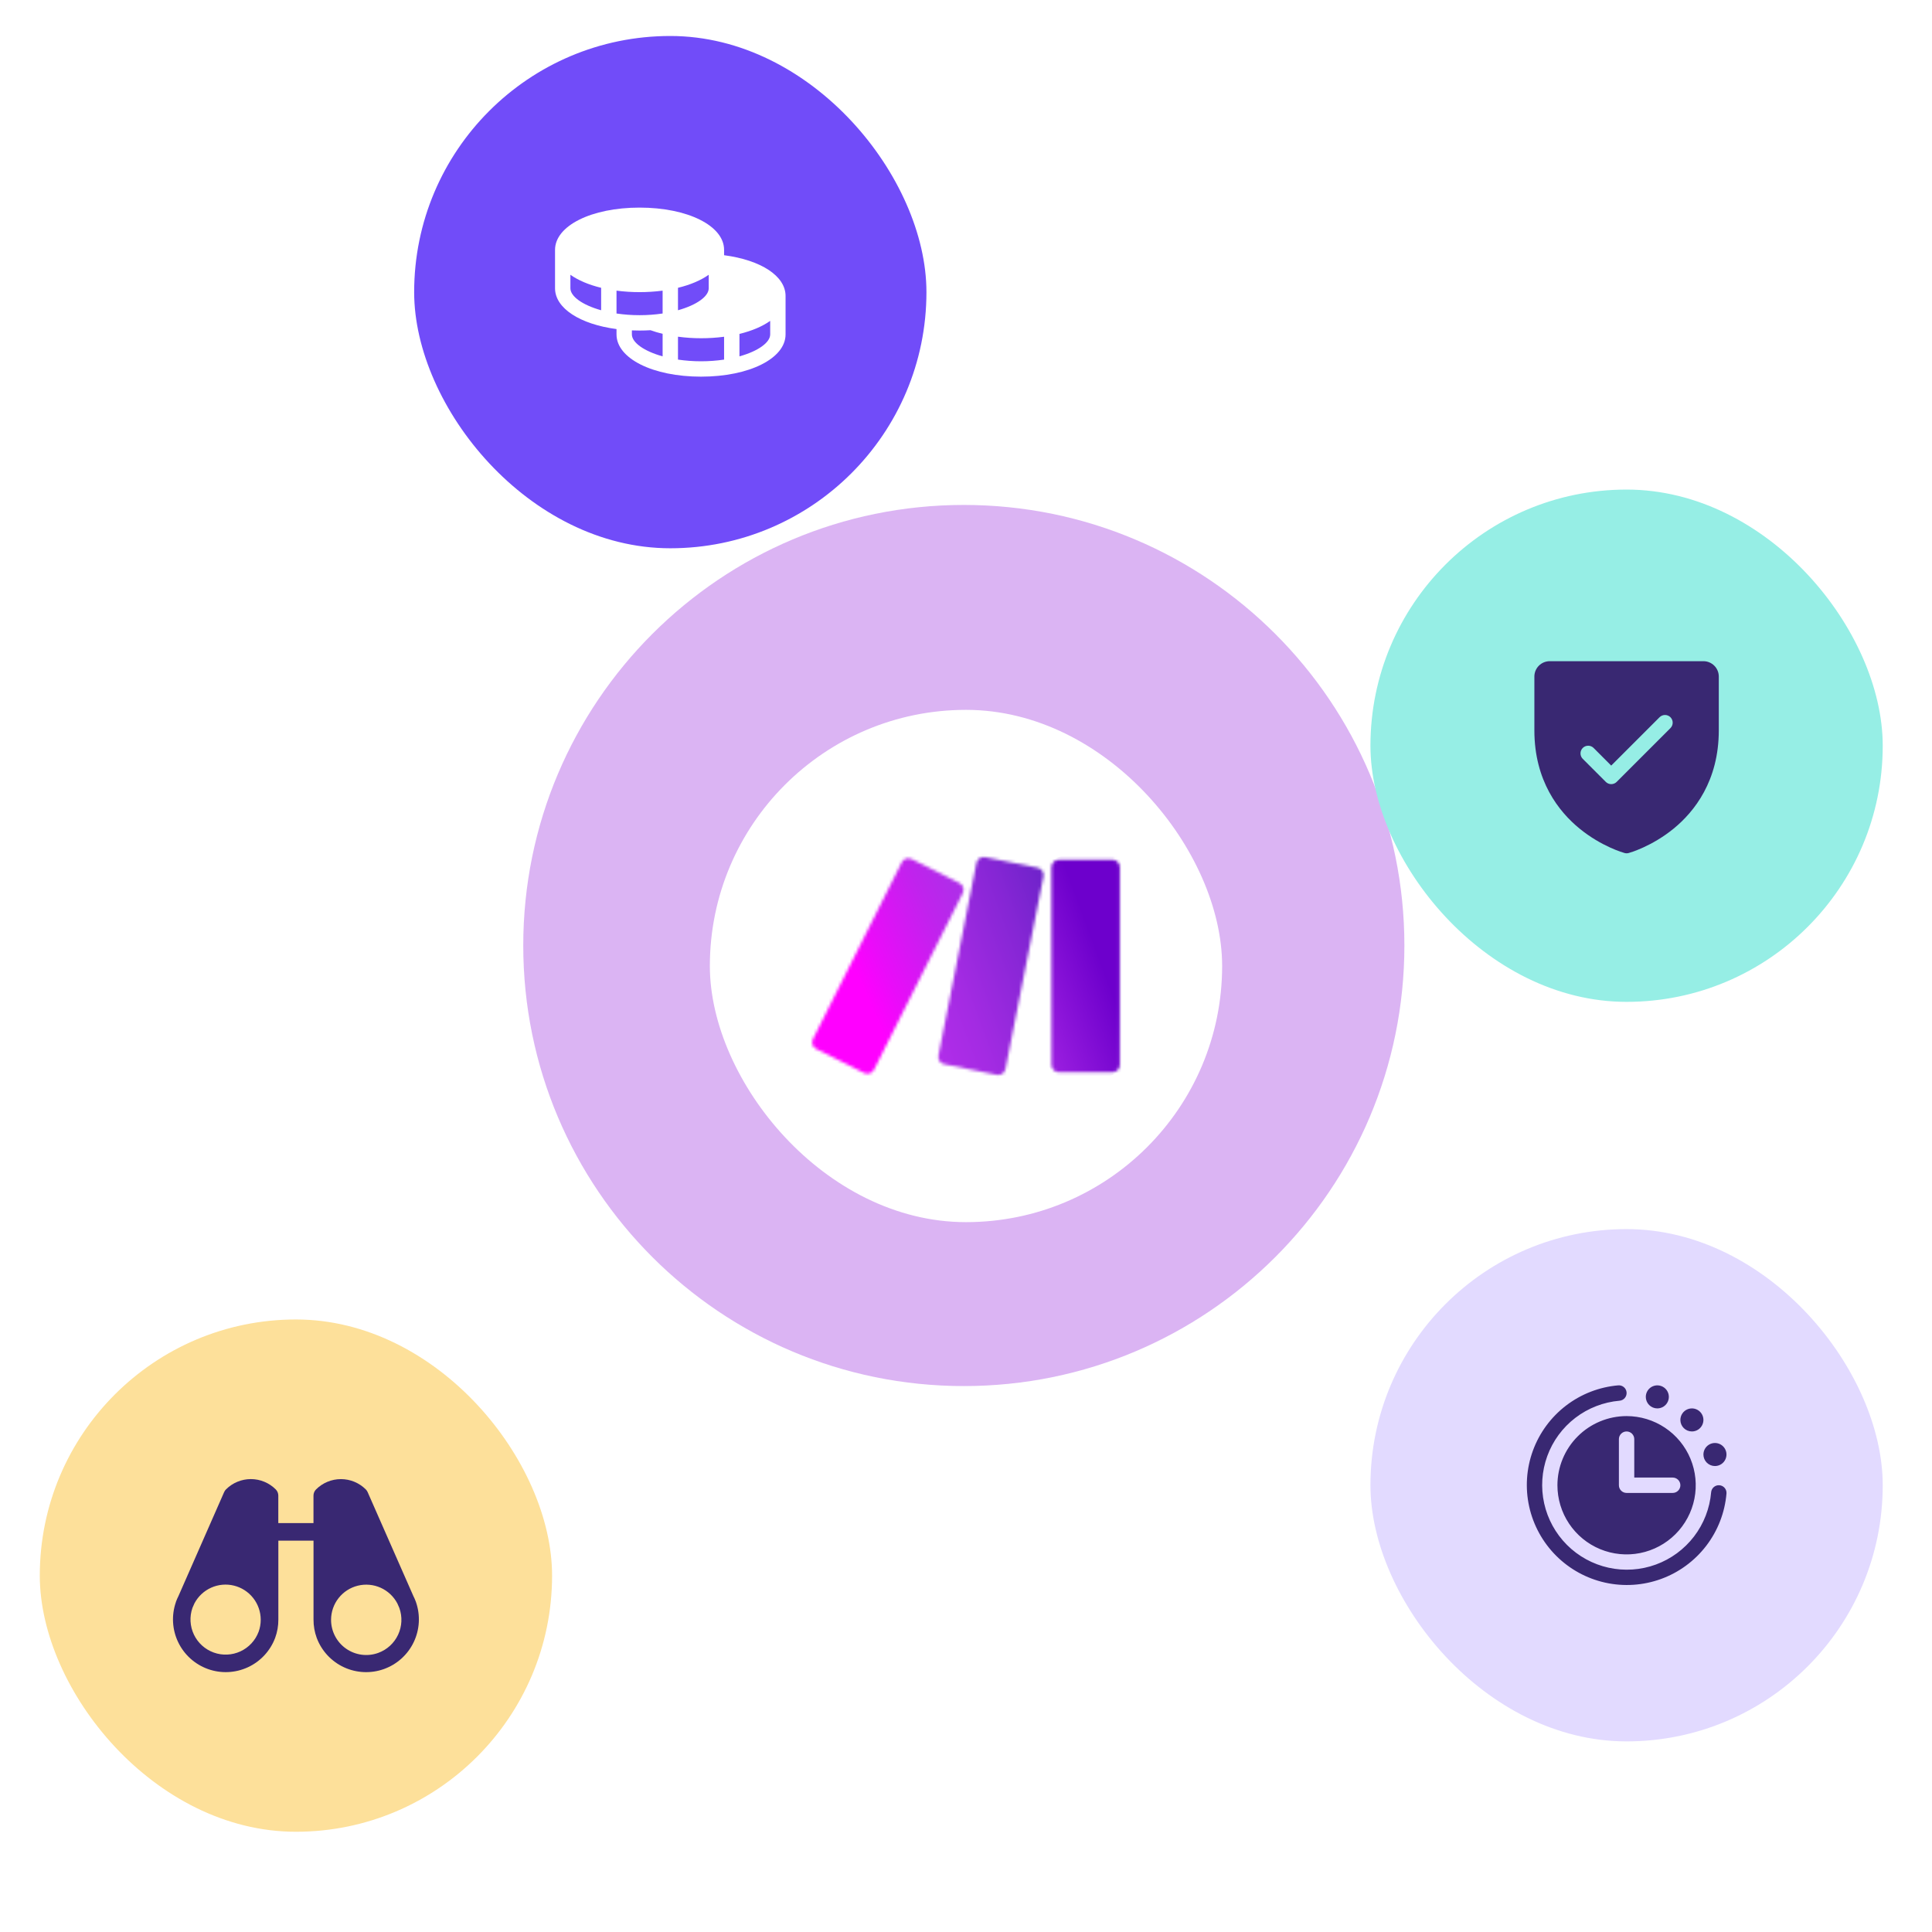 <svg width="640" height="640" viewBox="0 0 640 640" fill="none" xmlns="http://www.w3.org/2000/svg">
<g clip-path="url(#clip0_5296_4898)">
<path d="M99.195 523.961L318.78 321.531M318.78 321.531L224.999 95.085M318.78 321.531L541.796 250.624M318.78 321.531L541.796 491.938" stroke="white" stroke-width="13.576"/>
<g opacity="0.35" filter="url(#filter0_f_5296_4898)">
<path d="M319.279 459.154C399.881 459.154 465.221 393.814 465.221 313.212C465.221 232.61 399.881 167.269 319.279 167.269C238.677 167.269 173.336 232.61 173.336 313.212C173.336 393.814 238.677 459.154 319.279 459.154Z" fill="#9729DD"/>
</g>
<rect x="235.149" y="235.15" width="169.701" height="169.701" rx="84.85" fill="white"/>
<mask id="mask0_5296_4898" style="mask-type:luminance" maskUnits="userSpaceOnUse" x="348" y="284" width="23" height="72">
<path d="M350.765 284.8H368.509C369.861 284.8 370.96 285.9 370.96 287.251V352.755C370.96 354.106 369.861 355.206 368.509 355.206H350.765C349.414 355.206 348.314 354.106 348.314 352.755V287.251C348.314 285.9 349.414 284.8 350.765 284.8Z" fill="white"/>
</mask>
<g mask="url(#mask0_5296_4898)">
<path d="M368.256 277.445L325.465 293.223L351.029 362.555L393.82 346.777L368.256 277.445Z" fill="url(#paint0_linear_5296_4898)"/>
</g>
<mask id="mask1_5296_4898" style="mask-type:luminance" maskUnits="userSpaceOnUse" x="269" y="284" width="51" height="72">
<path d="M298.714 285.662L269.301 344.19C268.693 345.4 269.181 346.872 270.39 347.479L286.244 355.445C287.454 356.053 288.926 355.566 289.533 354.356L318.946 295.828C319.554 294.618 319.067 293.147 317.857 292.539L302.003 284.573C301.647 284.395 301.275 284.311 300.903 284.311C300.008 284.311 299.144 284.803 298.714 285.662Z" fill="white"/>
</mask>
<g mask="url(#mask1_5296_4898)">
<path d="M311.545 265.79L242.555 295.617L276.698 374.592L345.688 344.766L311.545 265.79Z" fill="url(#paint1_linear_5296_4898)"/>
</g>
<mask id="mask2_5296_4898" style="mask-type:luminance" maskUnits="userSpaceOnUse" x="310" y="283" width="36" height="74">
<path d="M323.458 285.873L310.872 349.67C310.61 350.995 311.469 352.278 312.794 352.545L330.188 356.054C331.518 356.321 332.817 355.457 333.079 354.127L345.664 290.33C345.926 289.005 345.067 287.722 343.742 287.455L326.349 283.946C326.186 283.914 326.024 283.898 325.862 283.898C324.715 283.898 323.688 284.705 323.458 285.873Z" fill="white"/>
</mask>
<g mask="url(#mask2_5296_4898)">
<path d="M341.708 272.452L287.127 292.545L314.825 367.783L369.405 347.69L341.708 272.452Z" fill="url(#paint2_linear_5296_4898)"/>
</g>
<rect x="137.195" y="11.921" width="169.701" height="169.701" rx="84.85" fill="#714CF9"/>
<path d="M239.864 84.543V82.771C239.864 74.791 227.827 68.77 211.863 68.77C195.9 68.77 183.863 74.791 183.863 82.771V95.498C183.863 102.145 192.215 107.427 204.227 109.009V110.771C204.227 118.752 216.264 124.772 232.228 124.772C248.191 124.772 260.228 118.752 260.228 110.771V98.044C260.228 91.457 252.14 86.169 239.864 84.543ZM199.136 102.775C192.903 101.035 188.954 98.168 188.954 95.498V91.022C191.55 92.861 195.028 94.343 199.136 95.339V102.775ZM224.591 95.339C228.699 94.343 232.177 92.861 234.773 91.022V95.498C234.773 98.168 230.824 101.035 224.591 102.775V95.339ZM219.5 118.048C213.267 116.308 209.318 113.441 209.318 110.771V109.445C210.155 109.476 211.001 109.499 211.863 109.499C213.098 109.499 214.304 109.457 215.488 109.387C216.803 109.858 218.142 110.257 219.5 110.584V118.048ZM219.5 103.851C216.972 104.224 214.419 104.41 211.863 104.408C209.308 104.41 206.755 104.224 204.227 103.851V96.281C206.759 96.611 209.31 96.775 211.863 96.771C214.417 96.775 216.968 96.611 219.5 96.281V103.851ZM239.864 119.124C234.8 119.866 229.655 119.866 224.591 119.124V111.535C227.122 111.875 229.673 112.045 232.228 112.044C234.781 112.048 237.332 111.884 239.864 111.554V119.124ZM255.137 110.771C255.137 113.441 251.188 116.308 244.955 118.048V110.612C249.063 109.616 252.541 108.134 255.137 106.295V110.771Z" fill="white"/>
<rect x="453.977" y="162.178" width="169.701" height="169.701" rx="84.85" fill="#96EEE5"/>
<path d="M564.282 219.027H513.372C512.022 219.027 510.727 219.564 509.772 220.518C508.817 221.473 508.281 222.768 508.281 224.118V241.937C508.281 258.712 516.401 268.878 523.213 274.453C530.551 280.454 537.85 282.49 538.168 282.576C538.606 282.695 539.067 282.695 539.505 282.576C539.823 282.49 547.113 280.454 554.46 274.453C561.253 268.878 569.373 258.712 569.373 241.937V224.118C569.373 222.768 568.837 221.473 567.882 220.518C566.927 219.564 565.632 219.027 564.282 219.027ZM553.362 241.192L535.543 259.011C535.307 259.248 535.026 259.435 534.717 259.564C534.408 259.692 534.077 259.758 533.742 259.758C533.408 259.758 533.076 259.692 532.767 259.564C532.458 259.435 532.178 259.248 531.941 259.011L524.305 251.374C523.827 250.897 523.559 250.249 523.559 249.573C523.559 248.898 523.827 248.25 524.305 247.773C524.782 247.295 525.43 247.027 526.106 247.027C526.781 247.027 527.429 247.295 527.907 247.773L533.736 253.611L549.754 237.59C549.99 237.354 550.271 237.166 550.58 237.038C550.889 236.91 551.22 236.845 551.554 236.845C551.889 236.845 552.22 236.91 552.529 237.038C552.838 237.166 553.119 237.354 553.355 237.59C553.592 237.827 553.78 238.108 553.908 238.417C554.036 238.726 554.101 239.057 554.101 239.391C554.101 239.726 554.036 240.057 553.908 240.366C553.78 240.675 553.592 240.956 553.355 241.192H553.362Z" fill="#392872"/>
<rect x="453.977" y="407.156" width="169.701" height="169.701" rx="84.85" fill="#E2DAFF"/>
<path d="M564.282 481.825C564.282 481.07 564.506 480.332 564.926 479.704C565.345 479.076 565.941 478.586 566.639 478.297C567.337 478.008 568.105 477.933 568.845 478.08C569.586 478.227 570.266 478.591 570.8 479.125C571.334 479.659 571.698 480.339 571.845 481.08C571.993 481.821 571.917 482.588 571.628 483.286C571.339 483.984 570.85 484.58 570.222 485C569.594 485.419 568.855 485.643 568.1 485.643C567.088 485.643 566.116 485.241 565.4 484.525C564.684 483.809 564.282 482.838 564.282 481.825ZM560.464 474.188C561.219 474.188 561.957 473.965 562.585 473.545C563.213 473.125 563.702 472.529 563.991 471.831C564.28 471.134 564.356 470.366 564.209 469.625C564.061 468.885 563.698 468.204 563.164 467.67C562.63 467.136 561.949 466.773 561.209 466.625C560.468 466.478 559.7 466.554 559.003 466.843C558.305 467.132 557.709 467.621 557.289 468.249C556.869 468.877 556.646 469.615 556.646 470.37C556.646 471.383 557.048 472.354 557.764 473.07C558.48 473.786 559.451 474.188 560.464 474.188ZM569.583 492.007C568.911 491.952 568.244 492.165 567.729 492.602C567.214 493.038 566.893 493.661 566.837 494.333C566.382 499.655 564.416 504.735 561.17 508.978C557.925 513.22 553.536 516.447 548.519 518.279C543.502 520.111 538.066 520.472 532.851 519.32C527.636 518.168 522.858 515.55 519.08 511.774C515.302 507.999 512.681 503.223 511.526 498.008C510.37 492.794 510.728 487.358 512.557 482.339C514.386 477.321 517.61 472.93 521.85 469.682C526.091 466.435 531.17 464.465 536.491 464.006C536.826 463.979 537.151 463.886 537.45 463.732C537.748 463.579 538.013 463.368 538.23 463.112C538.447 462.856 538.611 462.56 538.714 462.241C538.816 461.922 538.854 461.585 538.827 461.251C538.799 460.917 538.706 460.591 538.553 460.293C538.399 459.994 538.189 459.729 537.933 459.512C537.677 459.296 537.381 459.131 537.062 459.029C536.742 458.926 536.406 458.888 536.071 458.915C529.784 459.456 523.782 461.781 518.771 465.618C513.761 469.454 509.95 474.641 507.787 480.57C505.624 486.498 505.2 492.921 506.563 499.082C507.927 505.244 511.022 510.887 515.484 515.35C519.947 519.812 525.59 522.907 531.752 524.271C537.913 525.634 544.336 525.21 550.264 523.047C556.193 520.884 561.38 517.073 565.216 512.063C569.053 507.052 571.378 501.05 571.919 494.763C571.947 494.428 571.91 494.091 571.808 493.771C571.706 493.451 571.541 493.155 571.324 492.899C571.107 492.643 570.842 492.432 570.543 492.279C570.244 492.126 569.918 492.034 569.583 492.007ZM538.827 469.097C543.358 469.097 547.787 470.441 551.555 472.958C555.322 475.476 558.259 479.054 559.993 483.24C561.727 487.426 562.18 492.032 561.296 496.476C560.412 500.921 558.23 505.003 555.026 508.207C551.822 511.411 547.74 513.592 543.296 514.476C538.852 515.36 534.246 514.907 530.06 513.173C525.874 511.439 522.296 508.502 519.778 504.735C517.261 500.967 515.917 496.538 515.917 492.007C515.924 485.933 518.34 480.11 522.635 475.815C526.93 471.52 532.753 469.104 538.827 469.097ZM536.281 492.007C536.281 492.682 536.55 493.33 537.027 493.807C537.504 494.284 538.152 494.553 538.827 494.553H554.1C554.775 494.553 555.423 494.284 555.9 493.807C556.377 493.33 556.646 492.682 556.646 492.007C556.646 491.332 556.377 490.684 555.9 490.207C555.423 489.73 554.775 489.462 554.1 489.462H541.372V476.734C541.372 476.059 541.104 475.411 540.627 474.934C540.149 474.457 539.502 474.188 538.827 474.188C538.152 474.188 537.504 474.457 537.027 474.934C536.55 475.411 536.281 476.059 536.281 476.734V492.007ZM549.009 466.552C549.764 466.552 550.502 466.328 551.13 465.908C551.758 465.489 552.248 464.893 552.537 464.195C552.826 463.497 552.901 462.729 552.754 461.989C552.607 461.248 552.243 460.568 551.709 460.034C551.175 459.5 550.495 459.136 549.754 458.989C549.013 458.841 548.245 458.917 547.548 459.206C546.85 459.495 546.254 459.984 545.834 460.612C545.415 461.24 545.191 461.978 545.191 462.734C545.191 463.746 545.593 464.718 546.309 465.434C547.025 466.15 547.996 466.552 549.009 466.552Z" fill="#392872"/>
<rect x="13.182" y="437.093" width="169.701" height="169.701" rx="84.85" fill="#FDE09A"/>
<path d="M137.785 530.723V530.687C137.779 530.659 137.77 530.632 137.76 530.606C137.518 529.947 137.237 529.303 136.919 528.677L121.783 494.276C121.637 493.945 121.431 493.644 121.175 493.388C120.093 492.306 118.808 491.447 117.395 490.862C115.981 490.276 114.466 489.975 112.935 489.975C111.405 489.975 109.89 490.276 108.476 490.862C107.062 491.447 105.778 492.306 104.696 493.388C104.151 493.933 103.845 494.671 103.844 495.442V504.544H92.192V495.442C92.193 495.059 92.118 494.68 91.972 494.326C91.825 493.973 91.611 493.651 91.341 493.381C90.258 492.299 88.974 491.44 87.56 490.854C86.147 490.269 84.631 489.967 83.101 489.967C81.571 489.967 80.055 490.269 78.641 490.854C77.228 491.44 75.943 492.299 74.861 493.381C74.605 493.637 74.399 493.938 74.253 494.269L59.132 528.677C58.814 529.303 58.533 529.947 58.291 530.606C58.281 530.631 58.273 530.657 58.266 530.683C58.266 530.683 58.266 530.712 58.266 530.723C56.762 535.068 57.031 539.83 59.014 543.978C60.998 548.126 64.536 551.326 68.862 552.883C73.189 554.44 77.954 554.23 82.126 552.297C86.298 550.365 89.541 546.866 91.151 542.56C91.86 540.625 92.218 538.58 92.207 536.519V510.37H103.858V536.523C103.848 538.583 104.205 540.629 104.914 542.563C106.524 546.87 109.767 550.369 113.939 552.301C118.111 554.233 122.877 554.444 127.203 552.887C131.529 551.329 135.067 548.13 137.051 543.982C139.034 539.834 139.303 535.072 137.8 530.727L137.785 530.723ZM85.664 540.554C84.588 543.424 82.425 545.754 79.643 547.04C76.861 548.327 73.685 548.465 70.801 547.425C67.918 546.385 65.561 544.251 64.24 541.486C62.919 538.72 62.742 535.545 63.745 532.649L64.404 531.145C65.616 528.843 67.563 527.012 69.935 525.945C72.308 524.877 74.969 524.634 77.496 525.255C80.022 525.876 82.268 527.324 83.876 529.37C85.484 531.415 86.361 533.94 86.367 536.541V536.585C86.367 537.944 86.129 539.292 85.664 540.568V540.554ZM125.326 547.533C123.564 548.178 121.674 548.388 119.814 548.146C117.954 547.903 116.18 547.215 114.643 546.14C113.106 545.066 111.852 543.636 110.986 541.972C110.12 540.308 109.668 538.46 109.669 536.585V536.545C109.679 533.945 110.558 531.422 112.167 529.379C113.776 527.336 116.022 525.89 118.548 525.272C121.073 524.653 123.733 524.897 126.104 525.964C128.475 527.032 130.421 528.862 131.632 531.163L132.291 532.667C133.327 535.563 133.176 538.751 131.871 541.535C130.566 544.32 128.214 546.476 125.326 547.533Z" fill="#392872"/>
</g>
<defs>
<filter id="filter0_f_5296_4898" x="64.727" y="58.66" width="509.102" height="509.102" filterUnits="userSpaceOnUse" color-interpolation-filters="sRGB">
<feFlood flood-opacity="0" result="BackgroundImageFix"/>
<feBlend mode="normal" in="SourceGraphic" in2="BackgroundImageFix" result="shape"/>
<feGaussianBlur stdDeviation="54.304" result="effect1_foregroundBlur_5296_4898"/>
</filter>
<linearGradient id="paint0_linear_5296_4898" x1="325.871" y1="331.34" x2="373.758" y2="313.683" gradientUnits="userSpaceOnUse">
<stop stop-color="#B02DE9"/>
<stop offset="0.02" stop-color="#B02DE9"/>
<stop offset="0.8" stop-color="#6D00CC"/>
<stop offset="1" stop-color="#6D00CC"/>
</linearGradient>
<linearGradient id="paint1_linear_5296_4898" x1="284.197" y1="323.797" x2="335.675" y2="301.542" gradientUnits="userSpaceOnUse">
<stop stop-color="#FF00FF"/>
<stop offset="0.17" stop-color="#E90CF9"/>
<stop offset="0.54" stop-color="#C023ED"/>
<stop offset="0.73" stop-color="#B02DE9"/>
<stop offset="1" stop-color="#B02DE9"/>
</linearGradient>
<linearGradient id="paint2_linear_5296_4898" x1="272.715" y1="341.102" x2="378.239" y2="302.256" gradientUnits="userSpaceOnUse">
<stop stop-color="#FF00FF"/>
<stop offset="0.02" stop-color="#FF00FF"/>
<stop offset="0.09" stop-color="#E90CF9"/>
<stop offset="0.23" stop-color="#C023ED"/>
<stop offset="0.3" stop-color="#B02DE9"/>
<stop offset="0.42" stop-color="#A42BE3"/>
<stop offset="0.63" stop-color="#8626D5"/>
<stop offset="0.85" stop-color="#6021C3"/>
<stop offset="1" stop-color="#6021C3"/>
</linearGradient>
<clipPath id="clip0_5296_4898">
<rect width="640" height="640" fill="white"/>
</clipPath>
</defs>
</svg>
